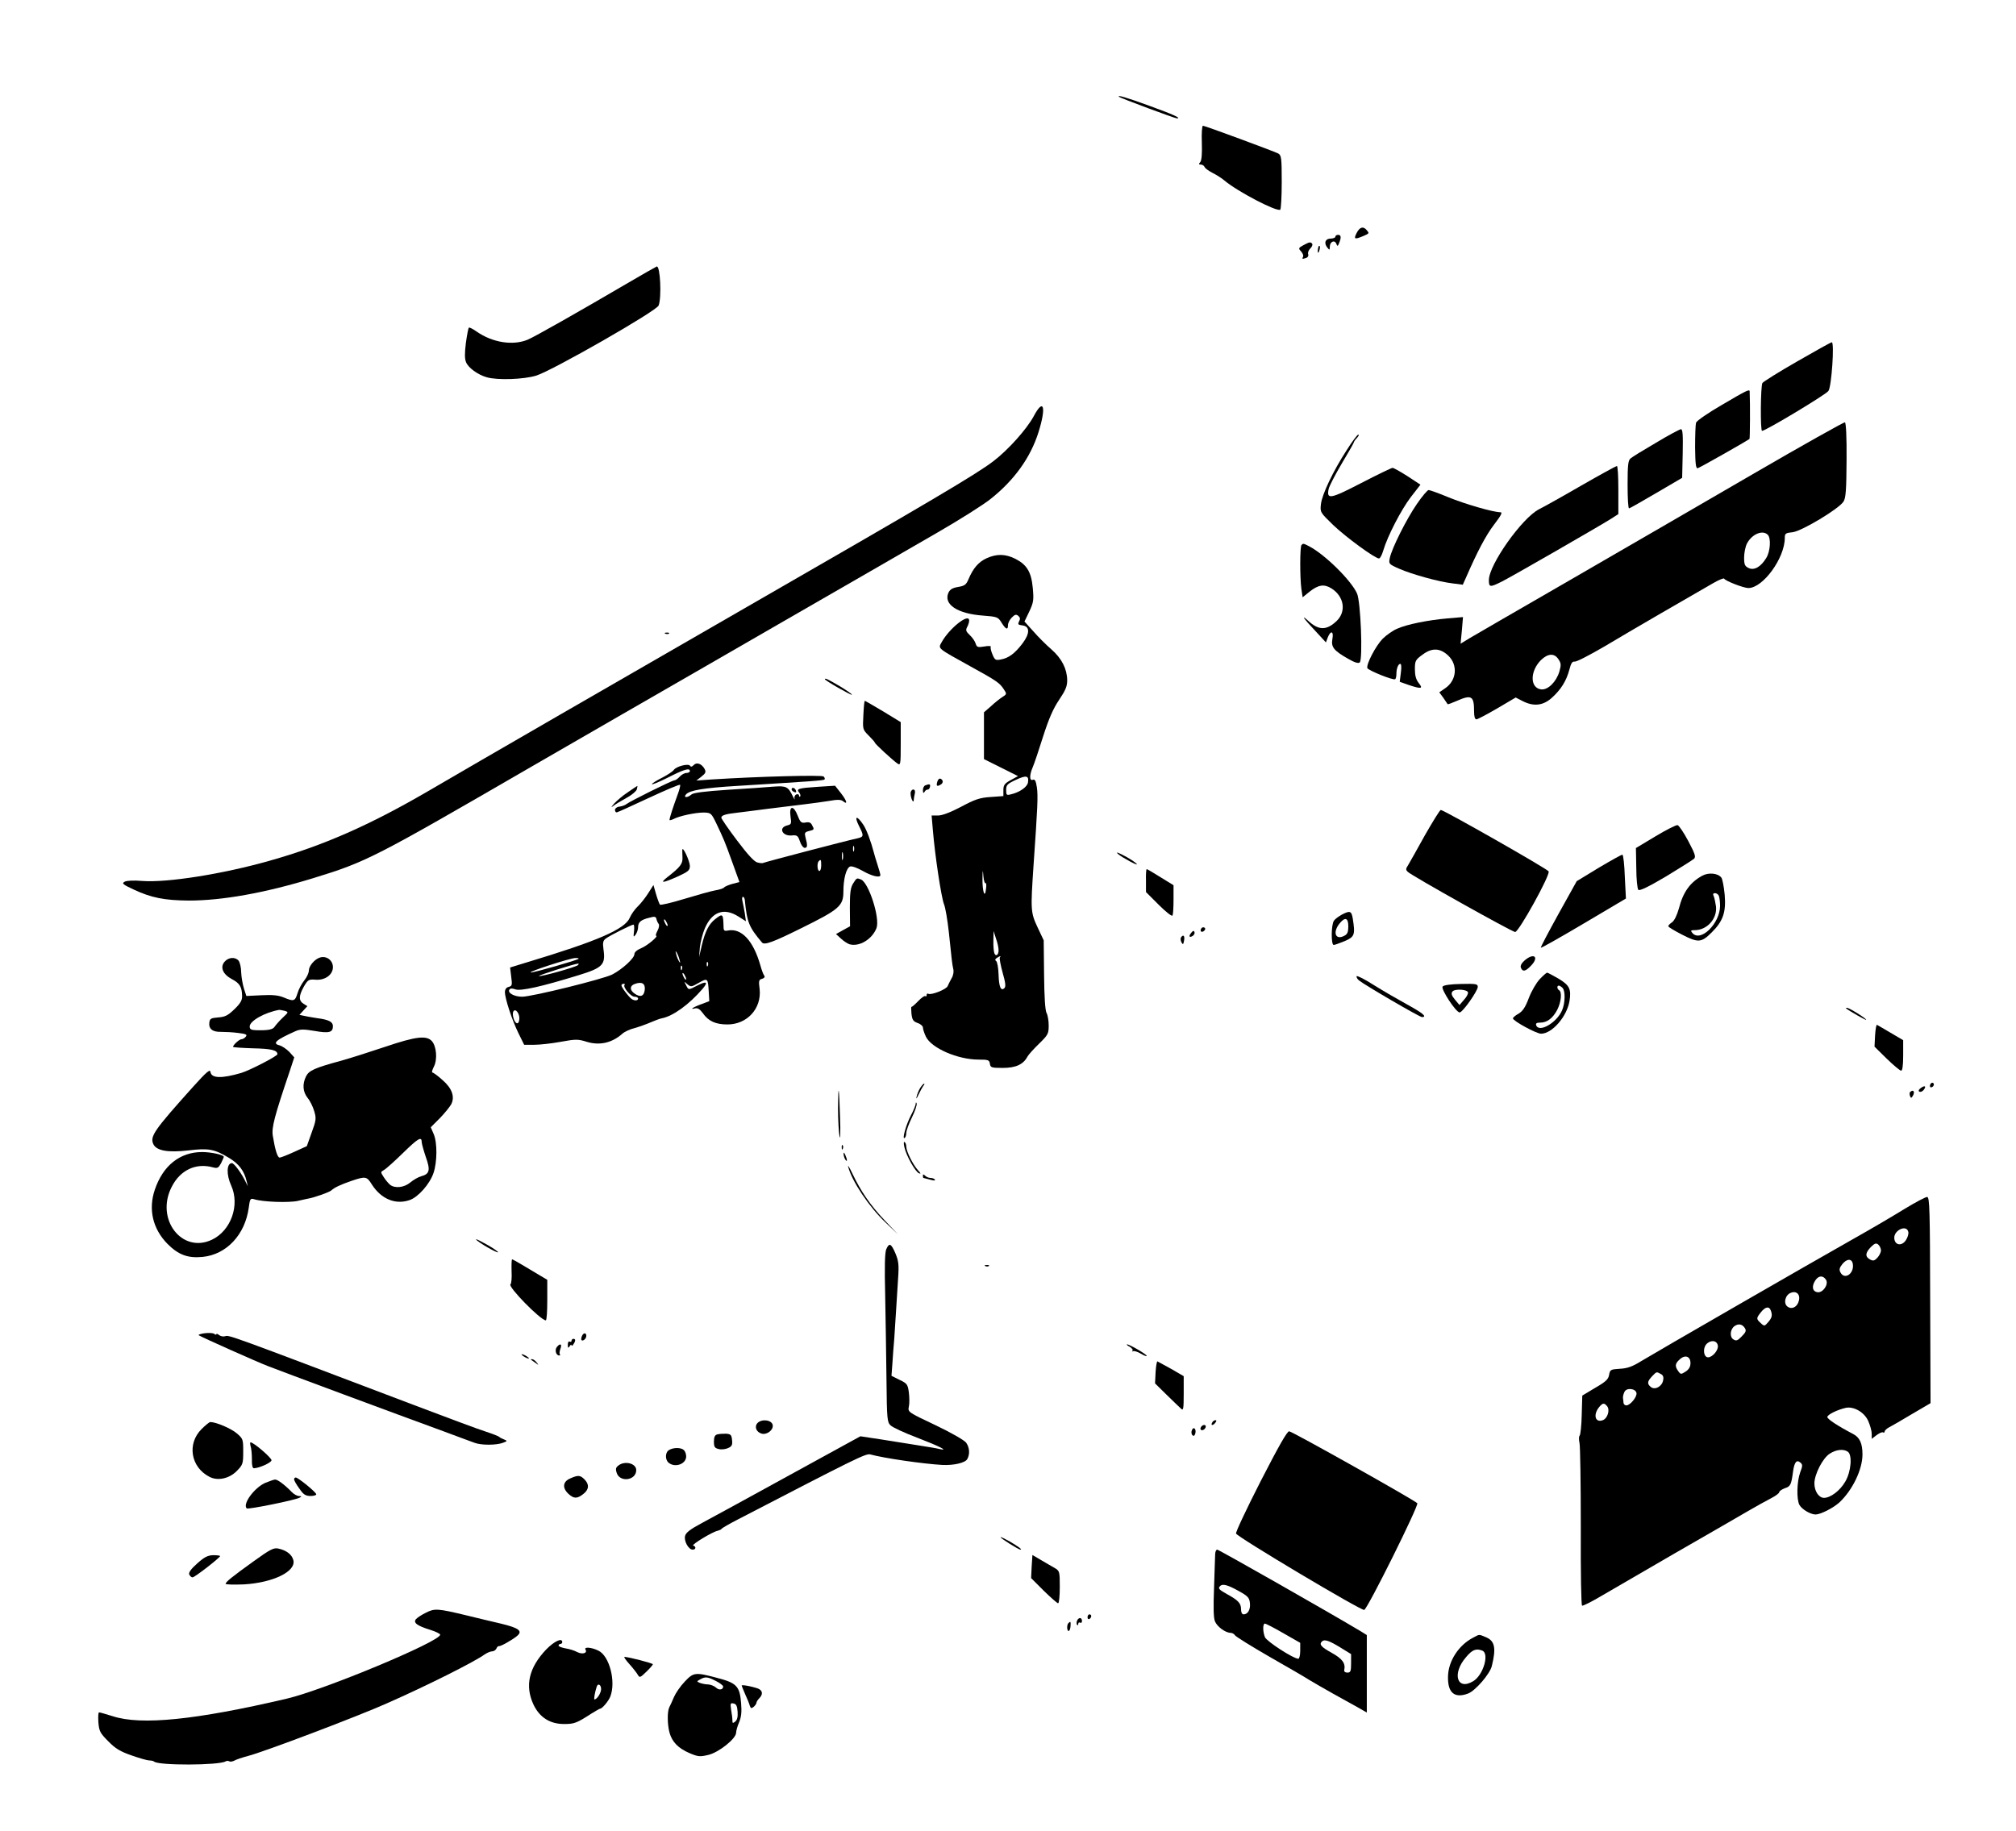 <?xml version="1.0" standalone="no"?>
<!DOCTYPE svg PUBLIC "-//W3C//DTD SVG 20010904//EN"
 "http://www.w3.org/TR/2001/REC-SVG-20010904/DTD/svg10.dtd">
<svg version="1.0" xmlns="http://www.w3.org/2000/svg"
 width="1090pt" height="990pt" viewBox="0 0 1090 990"
 preserveAspectRatio="xMidYMid meet">

<g transform="translate(0,990) scale(0.1,-0.1)"
fill="#000000" stroke="none">
<path d="M6051 9376 c8 -7 301 -116 312 -116 27 0 -17 20 -149 68 -123 45
-178 61 -163 48z"/>
<path d="M6498 9129 c2 -60 -1 -95 -8 -105 -10 -11 -9 -14 3 -14 8 0 17 -6 20
-13 2 -7 22 -21 43 -32 22 -11 50 -29 64 -41 71 -60 282 -170 302 -158 4 3 8
70 8 149 0 132 -2 145 -19 155 -26 13 -396 150 -407 150 -5 0 -8 -41 -6 -91z"/>
<path d="M7335 8640 c-17 -33 -11 -36 32 -18 38 16 37 16 23 33 -19 23 -38 18
-55 -15z"/>
<path d="M7220 8620 c0 -5 -11 -10 -24 -10 -30 0 -39 -22 -21 -47 14 -17 14
-17 15 3 0 27 26 39 35 16 6 -15 8 -15 15 3 13 31 11 45 -5 45 -8 0 -15 -4
-15 -10z"/>
<path d="M7047 8574 c-27 -15 -28 -17 -12 -34 9 -10 14 -24 10 -29 -7 -12 -3
-13 19 -5 8 3 12 12 9 20 -3 7 2 21 11 30 9 8 14 20 11 25 -8 12 -15 11 -48
-7z"/>
<path d="M7129 8568 c-5 -18 -6 -38 -1 -34 7 8 12 36 6 36 -2 0 -4 -1 -5 -2z"/>
<path d="M3385 8364 c-256 -150 -492 -284 -532 -301 -80 -33 -190 -16 -276 44
-20 14 -39 24 -42 21 -3 -2 -10 -39 -16 -82 -7 -57 -7 -86 1 -105 12 -30 63
-67 111 -81 58 -17 201 -12 269 9 88 28 650 349 661 379 17 44 9 214 -10 211
-3 -1 -78 -43 -166 -95z"/>
<path d="M9716 7945 c-98 -56 -182 -109 -187 -116 -10 -16 -12 -259 -2 -259
19 0 347 197 359 216 17 25 33 264 18 263 -5 0 -89 -47 -188 -104z"/>
<path d="M9311 7711 c-76 -44 -137 -86 -141 -97 -3 -10 -5 -71 -5 -134 1 -88
4 -114 14 -112 10 2 260 144 280 158 3 3 4 190 1 257 0 14 -15 7 -149 -72z"/>
<path d="M5589 7649 c-38 -70 -137 -181 -218 -243 -95 -72 -319 -205 -1381
-816 -575 -331 -1417 -817 -1680 -971 -313 -182 -563 -292 -850 -373 -256 -73
-557 -120 -690 -110 -48 4 -85 2 -96 -4 -17 -9 -10 -15 48 -42 96 -45 167 -59
299 -60 180 0 411 41 672 121 290 89 326 108 1182 604 116 67 334 193 485 280
151 87 358 206 460 265 102 59 277 160 390 225 398 229 647 373 860 496 118
68 246 149 285 180 129 102 217 225 260 362 43 137 28 188 -26 86z"/>
<path d="M9470 7332 c-272 -158 -715 -415 -985 -571 -269 -155 -512 -296 -539
-312 l-49 -30 7 72 6 72 -82 -7 c-105 -9 -221 -32 -274 -56 -22 -9 -58 -34
-79 -55 -36 -37 -89 -137 -82 -158 4 -12 139 -67 150 -60 4 2 7 15 7 28 0 30
10 55 21 55 6 0 7 -21 3 -49 l-6 -48 48 -17 c69 -23 80 -21 55 10 -15 19 -21
41 -21 75 0 46 3 51 43 80 50 37 94 35 138 -7 52 -50 45 -133 -16 -175 l-33
-23 22 -30 c11 -17 22 -33 23 -34 1 -2 23 6 48 17 81 36 95 28 95 -55 0 -29 4
-44 13 -44 6 0 57 27 112 59 l100 59 37 -19 c60 -31 111 -25 158 17 50 45 79
92 95 152 9 35 16 46 28 44 10 -2 81 35 160 81 142 85 482 282 589 343 31 18
58 29 60 25 5 -12 105 -51 131 -51 79 0 197 162 197 271 0 24 4 27 43 31 49 6
249 126 274 165 13 19 16 62 17 225 1 127 -3 202 -9 204 -5 2 -233 -126 -505
-284z m88 -324 c18 -18 14 -89 -8 -125 -29 -48 -65 -69 -95 -55 -21 10 -25 18
-25 57 0 25 7 59 15 75 27 52 85 76 113 48z m-1132 -673 c15 -22 15 -32 5 -67
-17 -56 -62 -100 -98 -96 -61 7 -62 97 -2 158 38 37 73 39 95 5z"/>
<path d="M8954 7506 c-67 -39 -129 -77 -138 -85 -13 -11 -16 -35 -16 -142 0
-71 3 -129 8 -128 4 0 70 38 147 83 l140 82 3 132 c2 102 0 132 -10 131 -7 -1
-68 -33 -134 -73z"/>
<path d="M7282 7467 c-73 -112 -134 -240 -140 -293 -5 -44 -4 -45 66 -113 69
-66 226 -181 248 -181 6 0 16 19 23 43 23 78 97 221 149 289 l52 67 -70 46
c-39 25 -75 45 -81 45 -5 0 -82 -37 -169 -82 -168 -87 -189 -91 -176 -31 4 16
36 78 71 137 36 60 65 111 65 114 0 3 7 14 17 24 9 10 12 18 7 18 -5 0 -33
-37 -62 -83z"/>
<path d="M8551 7275 c-100 -58 -204 -116 -230 -129 -92 -47 -271 -300 -271
-383 0 -40 6 -40 72 -7 57 29 533 303 591 340 l37 24 0 130 c0 72 -3 130 -8
130 -4 0 -90 -47 -191 -105z"/>
<path d="M7661 7175 c-56 -81 -137 -242 -147 -294 -6 -30 -5 -32 52 -57 69
-30 212 -70 289 -79 l54 -7 17 38 c61 140 107 228 152 287 39 51 47 67 34 67
-38 0 -191 44 -281 81 -53 22 -100 39 -107 39 -6 0 -35 -34 -63 -75z"/>
<path d="M7037 6953 c-9 -8 -9 -175 -1 -236 l7 -47 37 30 c48 38 79 43 119 18
68 -43 81 -124 29 -175 -55 -53 -98 -53 -155 0 -43 39 -23 10 37 -53 l59 -64
10 27 c16 40 33 34 25 -8 -8 -44 7 -63 84 -107 36 -21 57 -27 64 -20 17 17 5
330 -15 373 -32 71 -174 211 -259 255 -31 16 -32 16 -41 7z"/>
<path d="M5334 6881 c-43 -20 -72 -53 -97 -112 -13 -31 -21 -37 -56 -43 -31
-5 -44 -13 -53 -31 -28 -63 48 -114 187 -124 76 -6 81 -7 100 -38 23 -37 35
-42 35 -13 0 11 9 29 21 41 16 16 23 18 34 9 11 -9 12 -17 5 -30 -8 -16 -6
-19 18 -22 41 -5 41 -44 0 -98 -41 -54 -74 -78 -115 -86 -30 -6 -34 -4 -47 27
-8 19 -12 37 -9 42 2 4 -13 5 -35 1 -35 -6 -41 -4 -47 16 -4 13 -18 33 -32 46
-20 19 -23 26 -14 43 6 11 11 26 11 35 0 44 -109 -43 -150 -119 -18 -33 -23
-29 154 -127 144 -79 161 -91 183 -125 17 -25 17 -27 -7 -42 -14 -9 -42 -31
-62 -50 l-38 -33 0 -127 0 -126 92 -46 92 -46 -40 -22 c-33 -18 -39 -27 -39
-54 l0 -32 -70 -5 c-59 -4 -84 -13 -159 -53 -57 -30 -102 -47 -124 -47 l-35 0
7 -82 c11 -133 45 -360 60 -398 8 -19 19 -87 26 -150 16 -156 18 -172 24 -200
4 -14 0 -36 -9 -50 -8 -14 -17 -33 -21 -42 -6 -18 -90 -51 -105 -42 -5 3 -9 0
-9 -7 0 -7 -3 -9 -7 -6 -3 4 -21 -8 -39 -27 -18 -19 -34 -32 -36 -31 -2 2 -2
-14 0 -37 4 -33 9 -41 33 -50 16 -5 29 -17 29 -25 0 -8 7 -30 16 -49 30 -62
172 -124 285 -124 52 0 58 -2 61 -22 3 -21 8 -23 70 -23 70 0 111 19 133 61 6
11 34 42 63 70 48 47 52 54 52 98 0 26 -5 57 -12 69 -7 14 -12 87 -13 207 l-2
185 -33 70 c-38 81 -38 94 -22 335 22 316 25 376 18 423 -5 34 -11 45 -22 40
-18 -7 -19 25 0 69 8 18 33 93 56 166 31 97 55 151 86 197 35 52 44 73 44 107
-1 61 -29 117 -86 167 -27 23 -71 67 -97 97 l-48 53 26 54 c23 49 25 62 19
127 -8 87 -32 126 -94 158 -54 27 -101 28 -156 3z m224 -1212 c-3 -24 -44 -53
-90 -64 -26 -7 -28 -5 -28 23 0 27 6 33 53 55 56 26 71 23 65 -14z m-230 -545
c5 3 6 -12 3 -32 -6 -55 -20 -12 -19 58 1 49 2 50 5 12 2 -23 7 -40 11 -38z
m71 -361 c1 -27 -15 -39 -23 -17 -3 9 -6 39 -5 67 l1 52 13 -40 c8 -22 14 -50
14 -62z m7 -41 c-3 -5 4 -42 15 -82 15 -52 18 -75 10 -83 -19 -19 -30 5 -32
73 -1 36 -7 68 -13 73 -8 5 -6 10 4 17 19 12 23 12 16 2z"/>
<path d="M3598 6473 c7 -3 16 -2 19 1 4 3 -2 6 -13 5 -11 0 -14 -3 -6 -6z"/>
<path d="M4460 6227 c0 -7 142 -88 146 -84 3 2 -27 23 -65 46 -65 38 -81 46
-81 38z"/>
<path d="M4668 6033 c-4 -77 -4 -78 29 -111 18 -18 33 -35 33 -38 0 -6 93 -92
121 -112 18 -13 19 -8 19 105 l0 118 -95 58 c-52 31 -97 57 -99 57 -3 0 -6
-35 -8 -77z"/>
<path d="M3751 5763 c-9 -10 -16 -11 -20 -4 -9 14 -77 -4 -88 -23 -5 -7 -31
-25 -60 -40 -28 -14 -55 -30 -58 -36 -4 -6 34 9 84 34 90 46 121 55 121 36 0
-5 -8 -10 -18 -10 -11 0 -27 -9 -37 -20 -10 -11 -23 -20 -29 -20 -12 0 -242
-114 -260 -129 -6 -5 -22 -11 -36 -13 -14 -1 -25 -10 -25 -18 0 -8 5 -14 10
-13 6 1 83 36 173 78 90 42 166 74 169 71 3 -3 -4 -29 -15 -58 -22 -60 -42
-121 -42 -132 0 -3 10 -1 22 5 32 17 118 35 163 35 39 -1 41 -3 69 -61 40 -85
42 -88 85 -207 l39 -108 -39 -10 c-21 -6 -41 -15 -44 -19 -3 -5 -24 -12 -48
-16 -23 -4 -98 -25 -167 -46 -69 -21 -128 -35 -132 -31 -3 4 -13 29 -21 57
l-14 49 -28 -44 c-16 -25 -41 -57 -57 -72 -15 -14 -35 -42 -43 -61 -26 -62
-174 -126 -559 -242 l-88 -27 6 -50 c6 -45 5 -50 -14 -55 -13 -3 -20 -14 -20
-28 0 -35 39 -153 73 -222 l31 -63 54 0 c30 0 94 7 143 16 82 15 94 15 142 0
69 -21 136 -6 192 44 11 10 40 24 65 30 25 7 64 21 87 31 23 10 50 20 60 22
61 11 149 75 222 160 31 37 22 43 -28 18 -50 -26 -48 -26 -62 2 -11 21 -11 21
7 5 19 -16 22 -16 62 7 48 27 50 26 54 -49 l3 -50 -42 -16 c-45 -16 -68 -32
-35 -23 14 3 26 -4 42 -26 30 -43 69 -61 133 -61 107 0 186 87 174 192 -6 44
-4 51 14 55 12 4 16 10 11 17 -5 6 -14 31 -21 56 -38 133 -102 202 -175 188
-20 -4 -24 -1 -24 21 -2 71 -4 73 -46 40 -34 -27 -54 -67 -72 -143 l-14 -61 4
52 c3 28 15 75 27 103 39 90 103 113 181 64 l41 -26 -6 43 c-4 24 -10 54 -13
67 -3 12 -2 22 3 22 5 0 9 -8 10 -17 12 -121 22 -146 93 -230 13 -15 58 1 211
77 207 102 229 121 229 199 0 70 16 127 36 135 9 4 39 -7 69 -24 49 -28 95
-39 95 -22 0 4 -7 30 -16 57 -9 28 -17 55 -18 60 -17 65 -41 130 -59 156 -35
52 -50 47 -23 -7 27 -53 27 -59 -6 -67 -58 -12 -503 -129 -510 -133 -4 -3 -19
-2 -33 2 -17 4 -52 42 -110 119 -47 62 -85 118 -85 123 0 13 22 20 85 27 28 3
102 13 165 21 63 8 151 19 195 24 44 5 107 14 139 19 43 8 63 7 73 -1 28 -23
22 1 -9 41 l-33 42 -95 -6 c-105 -7 -116 -11 -99 -31 6 -8 9 -17 5 -21 -3 -3
-6 -1 -6 5 0 6 -6 9 -14 6 -8 -3 -13 -13 -10 -22 2 -9 -1 -5 -8 9 -27 56 -36
60 -107 55 -36 -3 -147 -11 -246 -17 -123 -8 -185 -16 -196 -25 -22 -19 -46
-19 -30 0 19 22 93 35 276 46 404 25 468 29 473 35 3 3 1 10 -5 16 -9 9 -351
0 -603 -16 l-85 -6 27 21 c23 18 26 25 18 41 -16 29 -43 39 -59 22z m866 -465
c-3 -7 -5 -2 -5 12 0 14 2 19 5 13 2 -7 2 -19 0 -25z m-60 -45 c-3 -10 -5 -2
-5 17 0 19 2 27 5 18 2 -10 2 -26 0 -35z m-117 -33 c0 -16 -4 -30 -10 -30 -11
0 -14 43 -3 53 11 12 13 8 13 -23z m-879 -316 c5 -6 2 -22 -6 -37 -8 -15 -11
-27 -8 -27 17 0 -47 -54 -79 -67 -24 -10 -38 -22 -38 -33 0 -22 -66 -82 -120
-110 -50 -25 -434 -120 -487 -120 -43 0 -80 21 -69 38 5 8 15 8 32 2 28 -11
144 15 341 76 131 40 148 57 136 139 -5 38 -3 48 13 60 21 16 139 75 149 75 4
0 5 -16 3 -36 -4 -32 -3 -34 9 -18 7 10 13 28 13 40 0 27 15 40 60 51 29 8 36
7 39 -6 2 -9 7 -21 12 -27z m49 -9 c0 -5 -5 -3 -10 5 -5 8 -10 20 -10 25 0 6
5 3 10 -5 5 -8 10 -19 10 -25z m64 -185 c5 -17 4 -20 -2 -10 -5 8 -13 26 -16
40 -5 17 -4 20 2 10 5 -8 13 -26 16 -40z m-546 5 c-8 -8 -241 -75 -258 -74
-21 2 210 77 239 78 13 1 22 -1 19 -4z m699 -37 c-3 -8 -6 -5 -6 6 -1 11 2 17
5 13 3 -3 4 -12 1 -19z m-702 3 c-11 -11 -205 -65 -211 -59 -3 4 188 65 211
67 5 1 5 -2 0 -8z m562 -23 c-3 -8 -6 -5 -6 6 -1 11 2 17 5 13 3 -3 4 -12 1
-19z m23 -53 c0 -5 -5 -3 -10 5 -5 8 -10 20 -10 25 0 6 5 3 10 -5 5 -8 10 -19
10 -25z m-224 -58 c-4 -35 -24 -42 -55 -20 -27 19 -27 42 1 52 38 14 58 3 54
-32z m-109 27 c-11 -11 33 -64 54 -64 10 0 19 -4 19 -10 0 -12 -20 -13 -35 -2
-16 11 -55 63 -55 73 0 5 5 9 12 9 6 0 8 -3 5 -6z m-569 -184 c-1 -17 -7 -26
-14 -23 -15 5 -27 50 -18 64 11 18 34 -12 32 -41z"/>
<path d="M5067 5670 c-6 -22 0 -25 22 -11 7 5 10 14 7 20 -11 17 -23 13 -29
-9z"/>
<path d="M5003 5653 c-7 -2 -13 -14 -13 -26 0 -16 3 -18 9 -9 4 8 12 13 17 12
5 0 10 6 12 14 4 16 -3 18 -25 9z"/>
<path d="M3395 5616 c-28 -18 -61 -47 -75 -62 -16 -19 -18 -23 -5 -13 11 9 43
28 72 44 28 15 53 36 56 46 3 11 4 19 3 19 -1 0 -24 -15 -51 -34z"/>
<path d="M4280 5631 c0 -5 7 -11 14 -14 10 -4 13 -1 9 9 -6 15 -23 19 -23 5z"/>
<path d="M4924 5617 c-2 -7 0 -24 5 -38 5 -13 10 -17 11 -9 0 8 3 25 6 38 7
24 -13 32 -22 9z"/>
<path d="M4274 5486 c6 -41 5 -44 -19 -50 -47 -12 -26 -58 25 -54 29 3 34 0
45 -32 6 -19 18 -35 26 -35 15 0 16 13 4 57 -6 24 -4 28 19 34 29 7 30 8 16
33 -6 13 -17 17 -35 13 -22 -4 -28 1 -42 37 -22 57 -47 56 -39 -3z"/>
<path d="M7704 5383 c-42 -76 -83 -149 -91 -162 -13 -19 -13 -25 -1 -36 21
-21 564 -325 580 -325 20 0 192 311 181 328 -8 14 -567 332 -583 332 -5 0 -43
-62 -86 -137z"/>
<path d="M8950 5377 l-105 -63 2 -108 c0 -60 6 -113 11 -118 7 -7 56 17 149
72 76 46 144 89 152 96 11 10 6 26 -31 96 -24 45 -50 84 -58 86 -8 1 -62 -26
-120 -61z"/>
<path d="M3689 5305 c0 -5 0 -24 1 -42 2 -34 -13 -53 -80 -105 -46 -36 -29
-35 54 2 58 27 66 33 66 58 -1 26 -38 107 -41 87z"/>
<path d="M6046 5281 c19 -17 107 -65 101 -54 -4 6 -28 23 -53 37 -47 26 -66
33 -48 17z"/>
<path d="M8645 5208 l-120 -73 -99 -178 c-54 -98 -97 -179 -95 -182 3 -2 107
57 232 131 l228 135 -6 117 c-2 64 -8 118 -13 120 -4 1 -61 -31 -127 -70z"/>
<path d="M6196 5138 l0 -62 69 -69 c37 -37 71 -64 74 -58 4 5 6 44 6 87 l0 77
-70 43 c-38 24 -72 44 -75 44 -3 0 -5 -28 -4 -62z"/>
<path d="M9205 5165 c-67 -36 -105 -89 -128 -179 -10 -35 -24 -64 -36 -73 -12
-8 -21 -17 -21 -22 0 -4 33 -24 74 -45 87 -45 105 -44 160 11 62 61 79 110 71
204 -4 43 -12 85 -18 93 -18 24 -68 29 -102 11z m89 -111 c3 -9 6 -32 6 -52 0
-96 -106 -200 -150 -147 -11 13 -8 15 13 15 67 0 122 62 115 128 -3 20 -8 45
-12 55 -6 12 -4 17 7 17 8 0 18 -7 21 -16z"/>
<path d="M4613 5123 c-14 -22 -18 -48 -18 -130 l1 -102 -38 -21 -38 -21 26
-24 c15 -14 35 -27 46 -31 53 -16 123 26 147 87 20 54 -42 246 -84 263 -23 9
-23 9 -42 -21z"/>
<path d="M7255 4954 c-16 -9 -36 -23 -42 -32 -16 -19 -17 -132 -2 -132 6 0 33
10 60 21 53 23 57 34 43 122 -7 41 -15 44 -59 21z m35 -64 c0 -30 -5 -42 -21
-50 -47 -26 -65 16 -28 64 31 39 49 34 49 -14z"/>
<path d="M6495 4879 c-10 -15 3 -25 16 -12 7 7 7 13 1 17 -6 3 -14 1 -17 -5z"/>
<path d="M6441 4856 c-16 -19 -11 -29 8 -17 7 5 12 14 9 21 -3 9 -8 7 -17 -4z"/>
<path d="M6385 4830 c-3 -5 -2 -17 3 -26 8 -14 10 -12 14 10 5 26 -5 35 -17
16z"/>
<path d="M1730 4722 c-29 -9 -60 -46 -60 -70 0 -13 -11 -37 -25 -54 -13 -16
-30 -47 -36 -68 -14 -45 -20 -47 -75 -24 -29 12 -60 15 -120 12 l-82 -4 -13
40 c-7 23 -14 62 -15 88 0 26 -7 54 -14 63 -18 21 -54 19 -75 -5 -27 -30 -10
-69 39 -95 42 -22 54 -42 55 -90 1 -24 -9 -41 -41 -72 -36 -35 -51 -42 -88
-45 -38 -3 -45 -6 -48 -26 -5 -35 16 -53 62 -52 23 0 65 -2 94 -6 43 -5 50 -9
41 -20 -6 -8 -17 -14 -24 -14 -11 0 -45 -31 -45 -41 0 -3 48 -6 107 -8 100 -2
133 -10 133 -32 0 -10 -149 -87 -195 -101 -106 -31 -162 -30 -167 5 -2 17 -21
1 -93 -79 -212 -236 -235 -269 -216 -311 17 -36 79 -47 191 -34 109 13 139 7
219 -41 53 -32 82 -70 95 -128 l6 -25 -13 26 c-21 44 -61 99 -73 99 -29 0 -31
-62 -4 -121 48 -106 -1 -244 -104 -293 -162 -77 -307 111 -218 285 46 92 132
132 224 106 24 -6 29 -3 43 22 8 17 15 32 15 35 0 11 -68 26 -117 26 -120 0
-212 -73 -256 -204 -36 -106 -11 -212 69 -293 59 -59 110 -78 190 -70 129 13
229 120 249 266 6 48 9 52 29 46 45 -15 188 -20 237 -9 27 6 52 12 54 12 29 4
117 35 127 45 16 15 50 31 108 51 77 26 83 25 111 -20 50 -78 127 -110 203
-84 46 15 110 87 130 147 20 59 21 163 1 210 l-16 37 50 50 c27 28 54 62 61
75 20 40 4 86 -47 130 -25 23 -50 41 -55 41 -5 0 -1 14 8 32 20 39 14 110 -11
138 -29 32 -87 25 -250 -30 -83 -28 -190 -62 -240 -76 -144 -39 -174 -53 -190
-84 -21 -42 -18 -84 8 -117 13 -15 29 -48 36 -72 12 -40 10 -50 -14 -116 l-26
-73 -68 -31 c-37 -17 -73 -31 -79 -31 -12 0 -25 44 -37 118 -7 44 8 103 92
351 l24 73 -27 30 c-16 16 -39 31 -52 35 -42 10 -21 29 84 76 27 12 44 12 105
2 79 -14 99 -8 99 26 0 23 -22 35 -85 43 -27 4 -60 10 -73 13 l-23 5 21 23 22
24 -21 13 c-27 17 -26 43 2 93 22 37 26 40 63 37 52 -4 94 27 94 68 0 37 -35
63 -70 52z m-192 -288 c23 -7 23 -7 -10 -38 -18 -17 -37 -39 -43 -48 -10 -16
-36 -21 -102 -19 -25 1 -33 5 -33 20 0 30 81 76 160 90 3 0 15 -2 28 -5z m742
-710 c0 -8 10 -44 22 -80 26 -72 21 -93 -25 -105 -15 -4 -41 -19 -58 -33 -33
-28 -83 -34 -110 -13 -8 7 -24 25 -34 41 -18 28 -18 28 1 39 10 5 57 47 104
93 81 79 100 90 100 58z"/>
<path d="M8244 4707 c-18 -16 -25 -30 -21 -40 9 -23 24 -21 52 8 49 48 21 76
-31 32z"/>
<path d="M8325 4605 c-18 -19 -45 -65 -59 -102 -19 -51 -34 -72 -56 -85 -17
-9 -30 -21 -30 -25 0 -14 127 -83 152 -83 60 0 140 93 154 177 10 65 0 85 -60
121 -30 17 -57 32 -61 32 -4 0 -22 -16 -40 -35z m123 -47 c16 -16 15 -81 -2
-121 -28 -67 -124 -123 -140 -82 -4 11 2 15 22 15 37 0 68 24 92 70 21 42 26
95 10 105 -12 7 -13 25 -2 25 4 0 13 -5 20 -12z"/>
<path d="M7335 4621 c-2 -5 3 -15 13 -23 29 -24 327 -198 340 -198 31 0 4 22
-80 68 -51 28 -132 75 -180 105 -48 31 -90 52 -93 48z"/>
<path d="M7800 4565 c-11 -13 72 -140 92 -140 16 0 97 115 98 138 0 16 -9 18
-90 16 -55 -1 -94 -6 -100 -14z m137 -31 c2 -7 -7 -25 -21 -40 l-25 -29 -25
30 c-18 22 -21 33 -13 43 12 16 79 12 84 -4z"/>
<path d="M9981 4447 c19 -15 109 -66 109 -62 0 8 -92 65 -104 65 -5 0 -7 -1
-5 -3z"/>
<path d="M10138 4300 l-3 -60 66 -65 c37 -36 72 -65 78 -65 7 0 11 29 11 83
l0 82 -68 40 c-37 22 -70 41 -74 43 -3 2 -8 -24 -10 -58z"/>
<path d="M10436 4035 c-3 -8 -1 -15 4 -15 13 0 22 18 11 24 -5 3 -11 -1 -15
-9z"/>
<path d="M4976 4018 c-8 -13 -17 -34 -20 -48 -4 -16 0 -12 10 10 9 19 21 41
26 48 6 6 8 12 4 12 -3 0 -12 -10 -20 -22z"/>
<path d="M10385 4016 c-11 -8 -14 -15 -8 -19 6 -4 16 0 23 8 17 21 8 28 -15
11z"/>
<path d="M4531 3905 c0 -60 4 -128 8 -150 4 -23 6 19 3 100 -5 172 -10 198
-11 50z"/>
<path d="M10327 3994 c-3 -3 -3 -13 0 -21 5 -12 7 -12 14 -1 15 23 4 40 -14
22z"/>
<path d="M4951 3930 c-1 -8 -12 -36 -26 -62 -26 -49 -49 -132 -34 -122 5 3 9
15 9 27 0 12 14 51 31 85 17 35 28 68 25 75 -3 8 -5 6 -5 -3z"/>
<path d="M4890 3696 c10 -46 59 -133 79 -141 11 -4 10 0 -6 17 -27 30 -63 102
-63 127 0 11 -4 22 -9 25 -5 4 -6 -8 -1 -28z"/>
<path d="M4551 3694 c0 -11 3 -14 6 -6 3 7 2 16 -1 19 -3 4 -6 -2 -5 -13z"/>
<path d="M4561 3660 c0 -8 4 -22 9 -30 12 -18 12 -2 0 25 -6 13 -9 15 -9 5z"/>
<path d="M4586 3590 c20 -78 114 -218 201 -300 l68 -65 -71 75 c-78 82 -130
158 -175 253 -16 34 -27 51 -23 37z"/>
<path d="M4990 3542 c0 -7 1 -12 3 -12 1 0 17 -4 35 -9 20 -6 30 -6 27 0 -4 5
-14 9 -24 9 -9 0 -22 5 -29 12 -9 9 -12 9 -12 0z"/>
<path d="M10295 3361 c-60 -37 -184 -110 -275 -161 -225 -127 -1070 -614
-1147 -661 -47 -29 -74 -39 -115 -41 -50 -3 -53 -5 -58 -33 -4 -24 -18 -37
-75 -70 l-70 -42 -3 -104 c-1 -57 -7 -108 -11 -112 -5 -5 -5 -23 -1 -40 4 -18
7 -222 7 -454 -1 -253 2 -424 7 -426 5 -2 53 22 105 53 53 31 231 134 396 230
165 95 341 196 390 225 50 29 109 62 133 74 23 12 42 26 42 32 0 5 14 15 30
21 31 10 35 18 45 93 7 48 19 63 39 46 13 -11 13 -17 -1 -54 -18 -50 -20 -145
-4 -175 13 -24 60 -52 88 -52 28 1 95 35 129 66 71 67 124 178 124 259 0 59
-15 92 -50 110 -84 44 -140 81 -140 92 0 13 55 40 101 50 43 8 99 -24 120 -71
10 -23 19 -54 19 -69 l0 -28 26 20 c15 11 30 18 35 15 5 -3 9 -1 9 5 0 5 11
16 25 23 14 7 69 39 124 72 l99 58 -2 557 c-1 486 -3 556 -16 558 -8 1 -64
-29 -125 -66z m23 -124 c2 -10 -4 -29 -13 -43 -22 -34 -59 -29 -63 8 -5 45 68
79 76 35z m-148 -99 c0 -10 -9 -28 -19 -39 -16 -17 -23 -19 -40 -10 -28 15
-26 36 4 67 21 21 29 23 40 14 8 -7 15 -21 15 -32z m-152 -75 c7 -51 -45 -86
-67 -44 -8 14 -6 25 10 45 25 31 53 31 57 -1z m-145 -84 c15 -25 -17 -71 -46
-67 -28 4 -33 32 -12 64 18 27 42 28 58 3z m-147 -113 c-8 -34 -38 -49 -61
-32 -24 17 -13 64 18 75 30 12 52 -9 43 -43z m-152 -52 c10 -26 7 -40 -14 -64
-19 -22 -21 -23 -40 -5 -25 23 -25 26 1 59 23 29 44 34 53 10z m-140 -96 c9
-14 5 -23 -17 -45 -22 -23 -30 -26 -45 -16 -21 13 -18 53 5 71 22 16 43 12 57
-10z m-146 -95 c4 -24 -29 -63 -53 -63 -24 0 -30 48 -9 71 23 25 58 21 62 -8z
m-148 -94 c0 -20 -8 -34 -26 -46 -25 -16 -27 -16 -40 2 -19 26 -18 41 7 63 29
28 59 18 59 -19z m-161 -59 c13 -6 17 -17 13 -35 -6 -33 -45 -54 -67 -35 -20
17 -19 29 7 57 25 26 24 26 47 13z m-131 -103 c4 -21 -34 -67 -55 -67 -7 0
-14 6 -15 13 0 6 -2 19 -3 27 -1 8 3 23 8 33 11 24 60 19 65 -6z m-159 -71
c17 -20 3 -66 -23 -76 -42 -16 -54 31 -18 73 18 21 26 21 41 3z m1301 -246
c26 -16 19 -108 -13 -162 -28 -49 -80 -88 -115 -88 -28 0 -52 36 -52 78 0 49
45 137 83 161 34 22 73 27 97 11z"/>
<path d="M2580 3191 c32 -26 130 -79 110 -59 -8 8 -42 30 -75 47 -36 20 -50
25 -35 12z"/>
<path d="M4792 3145 c-8 -18 -10 -93 -6 -253 2 -125 6 -329 7 -455 2 -211 4
-228 22 -245 11 -11 76 -41 145 -67 122 -47 172 -73 120 -61 -14 4 -65 12
-115 20 -49 8 -140 22 -201 32 l-112 17 -383 -210 c-211 -116 -423 -232 -472
-258 -64 -34 -89 -53 -93 -71 -7 -28 19 -74 41 -74 18 0 20 17 3 22 -12 4 103
74 132 80 8 2 18 6 21 10 3 5 43 28 90 52 634 329 691 357 714 351 72 -20 284
-51 390 -57 61 -3 124 11 135 32 15 27 12 62 -6 88 -9 13 -80 54 -166 95 -150
71 -150 71 -144 101 4 16 3 51 0 76 -6 44 -10 49 -50 68 l-44 22 5 67 c2 38 7
97 10 133 2 36 7 106 10 155 3 50 8 128 11 175 5 72 2 92 -15 133 -23 53 -33
58 -49 22z"/>
<path d="M2766 3025 c2 -35 -1 -67 -6 -70 -17 -11 163 -195 191 -195 5 0 8 49
8 109 l0 110 -92 55 c-51 31 -95 56 -98 56 -3 0 -4 -29 -3 -65z"/>
<path d="M5328 3053 c7 -3 16 -2 19 1 4 3 -2 6 -13 5 -11 0 -14 -3 -6 -6z"/>
<path d="M1105 2690 c-22 -3 -35 -8 -30 -11 17 -11 317 -145 375 -167 58 -23
709 -265 945 -351 77 -29 154 -57 170 -63 35 -14 119 -14 155 0 24 9 24 10 5
18 -11 4 -22 10 -25 13 -3 4 -34 16 -70 28 -36 11 -216 78 -400 148 -1004 381
-991 376 -1013 369 -10 -3 -24 0 -32 6 -8 7 -15 9 -15 5 0 -4 -6 -3 -12 2 -7
5 -31 6 -53 3z"/>
<path d="M3146 2674 c-4 -9 -4 -19 -2 -21 8 -8 26 8 26 23 0 19 -16 18 -24 -2z"/>
<path d="M3090 2649 c0 -5 -4 -7 -10 -4 -6 3 -10 -4 -10 -17 0 -18 2 -20 10
-8 5 8 10 11 10 5 0 -5 5 -3 10 5 13 19 13 30 0 30 -5 0 -10 -5 -10 -11z"/>
<path d="M3011 2616 c-13 -15 -5 -46 12 -46 6 0 8 3 4 6 -3 3 -2 17 3 30 10
26 -1 32 -19 10z"/>
<path d="M6108 2617 c12 -7 19 -17 15 -22 -4 -4 -3 -5 3 -2 6 3 25 -3 42 -13
18 -11 32 -16 32 -12 0 8 -93 62 -106 62 -5 -1 1 -6 14 -13z"/>
<path d="M2820 2576 c0 -3 9 -10 20 -16 11 -6 20 -8 20 -6 0 3 -9 10 -20 16
-11 6 -20 8 -20 6z"/>
<path d="M2871 2547 c2 -1 13 -9 24 -17 19 -14 19 -14 6 3 -7 9 -18 17 -24 17
-6 0 -8 -1 -6 -3z"/>
<path d="M6248 2480 l-3 -61 63 -62 c35 -34 70 -68 78 -75 12 -12 14 0 14 81
l0 95 -67 39 c-38 21 -71 39 -75 41 -3 2 -8 -24 -10 -58z"/>
<path d="M4096 2205 c-19 -20 -7 -50 23 -58 28 -7 63 20 59 46 -4 28 -58 36
-82 12z"/>
<path d="M6555 2209 c-11 -17 1 -21 15 -4 8 9 8 15 2 15 -6 0 -14 -5 -17 -11z"/>
<path d="M1090 2172 c-80 -79 -59 -206 42 -258 45 -24 108 -10 149 32 32 33
34 39 34 104 0 67 -1 70 -35 99 -30 26 -112 61 -143 61 -5 0 -26 -17 -47 -38z"/>
<path d="M6501 2191 c-7 -5 -12 -14 -10 -20 3 -6 9 -7 18 -2 7 5 12 14 10 20
-3 6 -9 7 -18 2z"/>
<path d="M6444 2165 c-4 -9 -2 -21 3 -26 7 -7 12 -3 16 10 6 25 -11 39 -19 16z"/>
<path d="M6816 1890 c-76 -149 -136 -276 -133 -283 7 -19 678 -419 693 -413
19 7 297 567 287 577 -19 19 -678 389 -693 389 -11 0 -58 -83 -154 -270z"/>
<path d="M3878 2143 c-13 -3 -18 -15 -18 -39 0 -28 4 -35 26 -40 14 -4 37 -1
50 5 21 9 25 17 22 44 -3 28 -7 32 -33 34 -16 0 -38 -1 -47 -4z"/>
<path d="M1355 2079 c4 -11 7 -43 7 -70 -1 -32 3 -49 11 -49 28 1 92 29 95 43
2 12 -96 97 -113 97 -4 0 -3 -9 0 -21z"/>
<path d="M3618 2059 c-22 -12 -23 -52 -3 -69 35 -29 95 -7 95 34 0 12 -5 27
-12 34 -15 15 -57 15 -80 1z"/>
<path d="M3345 1976 c-16 -12 -18 -19 -10 -43 19 -51 105 -38 105 17 0 36 -60
52 -95 26z"/>
<path d="M3083 1905 c-40 -17 -44 -51 -10 -83 29 -27 47 -28 81 -1 31 24 33
52 6 79 -23 23 -34 24 -77 5z"/>
<path d="M1590 1900 c0 -5 12 -28 28 -49 22 -33 33 -40 60 -41 17 0 32 4 32 9
0 11 -98 91 -111 91 -5 0 -9 -4 -9 -10z"/>
<path d="M1434 1881 c-60 -27 -124 -115 -100 -138 7 -7 263 45 286 58 12 7 12
8 -4 9 -10 0 -28 10 -40 23 -38 39 -76 67 -89 66 -6 0 -30 -9 -53 -18z"/>
<path d="M5410 1587 c0 -6 97 -67 107 -67 12 0 -10 16 -59 45 -27 15 -48 25
-48 22z"/>
<path d="M1370 1456 c-117 -84 -150 -111 -150 -121 0 -4 44 -5 98 -3 158 9
284 70 268 131 -7 30 -38 54 -82 63 -25 5 -44 -5 -134 -70z"/>
<path d="M6570 1493 c-1 -16 -3 -97 -6 -181 -4 -104 -3 -161 5 -180 12 -29 57
-62 85 -62 8 0 19 -6 23 -13 4 -7 89 -60 188 -117 99 -56 196 -113 216 -126
20 -12 77 -45 125 -72 49 -27 110 -61 137 -76 l47 -27 0 210 0 209 -32 20
c-165 99 -768 442 -777 442 -6 0 -11 -12 -11 -27z m126 -196 c51 -28 59 -37
62 -66 4 -34 -11 -61 -34 -61 -9 0 -14 11 -14 28 0 32 -15 48 -77 82 -43 24
-49 31 -36 43 13 14 42 6 99 -26z m243 -229 l91 -52 0 -43 c0 -24 -5 -43 -10
-43 -27 0 -172 94 -181 117 -12 31 -12 73 0 73 5 0 50 -23 100 -52z m306 -76
l60 -37 0 -50 c0 -43 -3 -50 -20 -50 -12 0 -19 6 -17 14 8 36 -10 61 -68 93
-56 31 -69 45 -53 61 13 14 39 5 98 -31z"/>
<path d="M1066 1445 c-33 -29 -47 -49 -43 -59 4 -9 12 -16 18 -16 12 0 149
107 149 115 0 3 -17 5 -37 5 -30 -1 -48 -10 -87 -45z"/>
<path d="M5578 1429 l-3 -63 68 -68 c38 -37 73 -68 78 -68 5 0 9 39 9 88 0 84
-1 87 -28 103 -15 8 -48 28 -74 43 l-46 27 -4 -62z"/>
<path d="M2303 1179 c-23 -11 -47 -27 -54 -35 -16 -19 6 -36 78 -58 29 -9 53
-21 53 -26 0 -37 -629 -299 -830 -346 -491 -115 -786 -145 -940 -95 -36 11
-69 21 -74 21 -5 0 -6 -24 -4 -54 4 -48 9 -58 54 -103 38 -39 65 -55 126 -76
42 -15 85 -27 95 -27 11 0 23 -3 26 -6 22 -22 351 -21 387 1 5 3 14 4 20 0 5
-3 17 -1 27 4 10 6 43 17 73 25 84 21 598 216 750 284 220 97 475 225 530 265
13 9 32 17 41 17 9 0 19 7 23 15 3 8 9 14 13 13 9 -2 65 29 96 53 36 28 15 45
-85 69 -51 12 -136 32 -188 45 -154 37 -170 38 -217 14z"/>
<path d="M5880 1154 c0 -8 5 -12 10 -9 6 3 10 10 10 16 0 5 -4 9 -10 9 -5 0
-10 -7 -10 -16z"/>
<path d="M5823 1135 c-3 -9 -3 -19 1 -22 3 -4 6 -1 6 6 0 7 5 9 10 6 6 -3 10
1 10 9 0 21 -19 21 -27 1z"/>
<path d="M5777 1123 c-10 -9 -9 -43 1 -43 4 0 9 11 10 25 2 26 0 29 -11 18z"/>
<path d="M7965 1044 c-78 -40 -135 -127 -136 -211 -2 -87 35 -119 109 -91 39
15 118 106 128 149 24 97 16 135 -31 155 -41 17 -34 17 -70 -2z m49 -70 c40
-15 6 -132 -48 -165 -88 -54 -117 40 -40 129 34 41 55 49 88 36z"/>
<path d="M2953 980 c-93 -98 -116 -195 -69 -297 33 -70 89 -106 166 -106 55 0
68 5 147 56 24 15 45 27 48 27 11 0 46 42 55 66 31 81 -5 220 -65 248 -39 19
-80 21 -69 5 11 -19 -17 -27 -45 -13 -14 8 -43 17 -63 20 -21 4 -38 10 -38 15
0 5 5 9 10 9 6 0 10 5 10 10 0 25 -43 5 -87 -40z m297 -214 c0 -21 -22 -56
-36 -56 -4 0 2 38 12 68 6 21 24 13 24 -12z"/>
<path d="M3403 901 c19 -21 39 -47 45 -57 10 -18 13 -17 46 15 20 19 36 38 36
41 0 6 -133 40 -154 40 -4 0 7 -17 27 -39z"/>
<path d="M3702 806 c-23 -24 -49 -62 -58 -83 -9 -21 -20 -46 -25 -55 -12 -23
-11 -94 1 -138 14 -50 47 -84 107 -110 47 -20 57 -21 103 -10 56 13 150 88
150 120 0 10 7 35 16 56 12 28 15 57 11 103 -7 92 -24 110 -128 137 -120 32
-129 31 -177 -20z m168 4 c22 -11 40 -25 40 -30 0 -18 -22 -22 -39 -6 -10 9
-28 16 -42 17 -13 0 -33 4 -44 8 -19 8 -19 8 0 19 28 16 40 15 85 -8z m118
-166 c2 -28 -2 -45 -13 -54 -13 -10 -15 -9 -15 6 0 11 -3 36 -7 58 -5 34 -4
38 13 34 14 -2 20 -13 22 -44z"/>
<path d="M4010 785 c0 -2 9 -24 19 -47 11 -24 22 -51 25 -62 5 -15 9 -16 21
-6 8 7 15 17 15 22 0 5 7 16 15 24 22 22 18 43 -7 53 -31 11 -88 22 -88 16z"/>
</g>
</svg>

